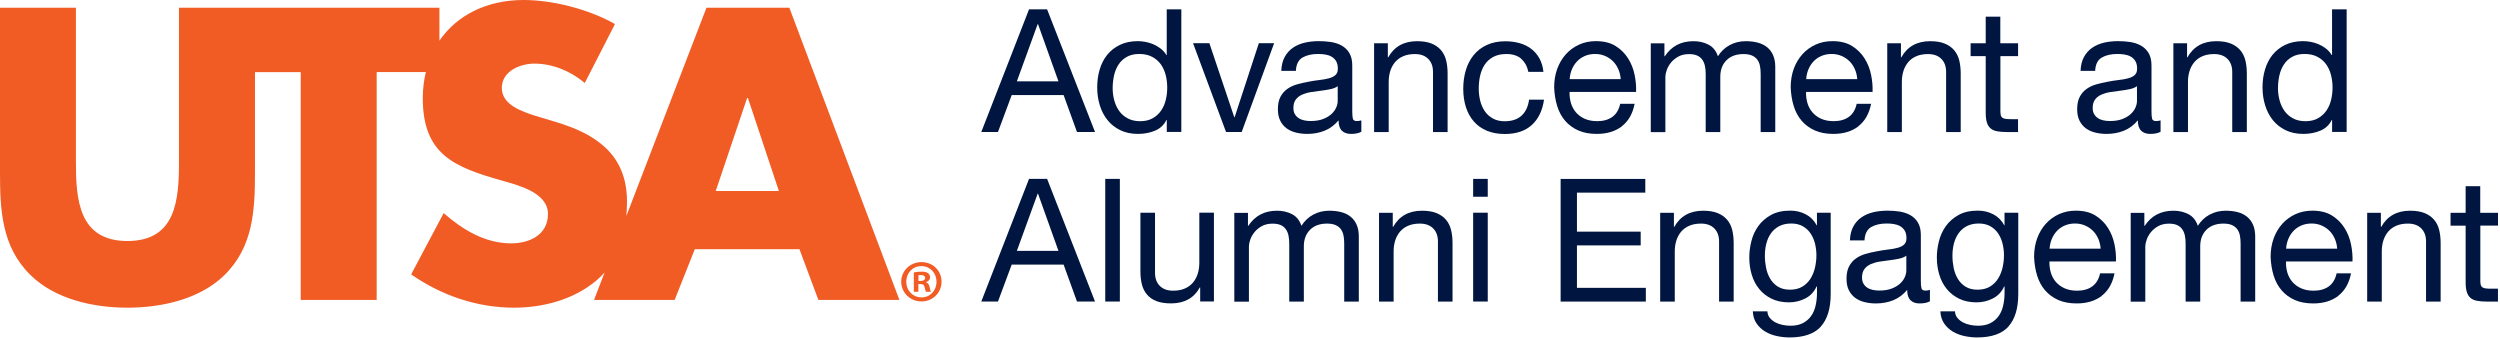 <svg width="553" height="75" viewBox="0 0 553 75" fill="none" xmlns="http://www.w3.org/2000/svg">
<path d="M156.27 1.71L138.55 47.77C138.64 46.71 138.69 45.64 138.69 44.58C138.69 34.12 131.75 29.58 122.74 26.92L118.46 25.63C115.55 24.69 111 23.23 111 19.46C111 15.69 115.12 14.07 118.2 14.07C122.32 14.07 126.26 15.78 129.35 18.35L136.03 5.32C130.28 2.06 122.32 0 115.8 0C107.74 0 101.08 3.33 97.2 9V1.71H39.59V35.74C39.59 44.15 38.99 53.31 28.19 53.31C17.39 53.31 16.79 44.14 16.79 35.74V1.71H0V38.06C0 46.37 0.34 54.6 6.77 60.86C12.17 66.18 20.66 68.06 28.2 68.06C35.74 68.06 44.23 66.18 49.63 60.86C56.06 54.6 56.4 46.37 56.4 38.06V15.95H66.52V66.35H83.32V15.94H94.2C93.77 17.74 93.52 19.65 93.52 21.68C93.52 34.2 100.46 36.94 111 39.94C114.61 40.97 121.21 42.6 121.21 47.32C121.21 52.04 117.01 53.83 113.06 53.83C107.32 53.83 102.35 50.83 98.14 47.14L90.95 60.69C97.55 65.32 105.52 68.06 113.66 68.06C120.17 68.06 126.95 66.27 132 61.98C132.63 61.44 133.21 60.87 133.74 60.27L131.4 66.35H149.23L153.69 55.12H176.84L181.03 66.35H198.95L174.6 1.71H156.26H156.27ZM158.32 42.25L165.26 21.68H165.44L172.29 42.25H158.32Z" fill="#F15B24"/>
<path d="M203.85 57.98H203.82C201.33 57.98 199.35 59.91 199.35 62.32C199.35 64.73 201.33 66.68 203.82 66.68C206.31 66.68 208.27 64.77 208.27 62.32C208.27 59.87 206.34 57.98 203.85 57.98ZM203.85 65.78C201.89 65.78 200.46 64.25 200.46 62.32C200.46 60.39 201.89 58.86 203.79 58.86H203.82C205.75 58.86 207.16 60.42 207.16 62.32C207.16 64.22 205.76 65.8 203.85 65.78V65.78Z" fill="#F15B24"/>
<path d="M204.83 62.45V62.4C205.36 62.24 205.73 61.87 205.73 61.37C205.73 60.97 205.54 60.62 205.31 60.44C204.99 60.22 204.62 60.09 203.8 60.09C203.09 60.09 202.54 60.18 202.14 60.25V64.55H203.14V62.83H203.62C204.17 62.83 204.44 63.04 204.51 63.52C204.64 64.03 204.73 64.39 204.86 64.55H205.94C205.83 64.42 205.75 64.15 205.63 63.49C205.5 62.91 205.25 62.57 204.83 62.44V62.45ZM203.64 62.14H203.16V60.89C203.27 60.86 203.45 60.84 203.72 60.84C204.36 60.84 204.64 61.11 204.64 61.5C204.64 61.95 204.19 62.14 203.64 62.14Z" fill="#F15B24"/>
<path d="M231.62 2.07L242.22 29.2H238.23L235.27 21.03H223.79L220.75 29.2H217.06L227.62 2.07H231.61H231.62ZM234.13 17.99L229.61 5.34H229.53L224.93 17.99H234.13V17.99Z" fill="#001641"/>
<path d="M258.09 29.2V26.54H258.01C257.48 27.63 256.64 28.42 255.5 28.9C254.36 29.38 253.11 29.62 251.74 29.62C250.22 29.62 248.9 29.34 247.77 28.78C246.64 28.22 245.71 27.48 244.96 26.54C244.21 25.6 243.65 24.51 243.27 23.27C242.89 22.03 242.7 20.71 242.7 19.32C242.7 17.93 242.88 16.61 243.25 15.37C243.62 14.13 244.17 13.05 244.92 12.12C245.67 11.2 246.6 10.46 247.73 9.92C248.86 9.38 250.17 9.1 251.66 9.1C252.17 9.1 252.71 9.15 253.29 9.25C253.87 9.35 254.45 9.52 255.04 9.76C255.62 10 256.17 10.32 256.69 10.71C257.21 11.1 257.65 11.59 258 12.17H258.08V2.06H261.31V29.19H258.08L258.09 29.2ZM246.48 22.23C246.72 23.1 247.09 23.88 247.58 24.57C248.07 25.25 248.71 25.8 249.48 26.2C250.25 26.61 251.16 26.81 252.2 26.81C253.24 26.81 254.21 26.6 254.97 26.16C255.73 25.73 256.35 25.17 256.83 24.47C257.31 23.77 257.66 22.98 257.87 22.09C258.09 21.2 258.19 20.3 258.19 19.39C258.19 18.43 258.08 17.5 257.85 16.6C257.62 15.7 257.26 14.91 256.77 14.22C256.28 13.54 255.64 12.99 254.85 12.57C254.06 12.15 253.11 11.94 252 11.94C250.89 11.94 249.99 12.16 249.23 12.59C248.47 13.02 247.86 13.59 247.41 14.3C246.95 15.01 246.62 15.82 246.42 16.73C246.22 17.64 246.12 18.58 246.12 19.54C246.12 20.45 246.24 21.34 246.48 22.22V22.23Z" fill="#001641"/>
<path d="M271.2 29.2L263.9 9.55H267.51L273.02 25.93H273.1L278.46 9.55H281.84L274.66 29.2H271.2V29.2Z" fill="#001641"/>
<path d="M301.15 29.13C300.59 29.46 299.82 29.62 298.83 29.62C297.99 29.62 297.33 29.39 296.83 28.92C296.34 28.45 296.09 27.69 296.09 26.62C295.2 27.68 294.17 28.45 292.99 28.92C291.81 29.39 290.54 29.62 289.17 29.62C288.28 29.62 287.44 29.52 286.64 29.32C285.84 29.12 285.15 28.8 284.57 28.37C283.99 27.94 283.53 27.38 283.18 26.68C282.84 25.98 282.67 25.14 282.67 24.15C282.67 23.04 282.86 22.12 283.24 21.41C283.62 20.7 284.12 20.12 284.74 19.68C285.36 19.24 286.07 18.9 286.87 18.67C287.67 18.44 288.49 18.25 289.32 18.1C290.21 17.92 291.05 17.79 291.85 17.7C292.65 17.61 293.35 17.49 293.96 17.32C294.57 17.16 295.05 16.92 295.4 16.6C295.75 16.28 295.93 15.82 295.93 15.21C295.93 14.5 295.8 13.93 295.53 13.5C295.26 13.07 294.92 12.74 294.5 12.51C294.08 12.28 293.61 12.13 293.09 12.05C292.57 11.97 292.06 11.94 291.55 11.94C290.18 11.94 289.04 12.2 288.13 12.72C287.22 13.24 286.72 14.22 286.65 15.67H283.42C283.47 14.45 283.72 13.43 284.18 12.59C284.64 11.75 285.24 11.08 286 10.56C286.76 10.04 287.63 9.67 288.6 9.44C289.58 9.21 290.62 9.1 291.74 9.1C292.63 9.1 293.51 9.16 294.38 9.29C295.25 9.42 296.05 9.68 296.76 10.07C297.47 10.46 298.04 11.01 298.47 11.72C298.9 12.43 299.12 13.35 299.12 14.49V24.58C299.12 25.34 299.16 25.89 299.25 26.25C299.34 26.6 299.64 26.78 300.14 26.78C300.42 26.78 300.75 26.73 301.13 26.63V29.14L301.15 29.13ZM295.91 19.06C295.5 19.36 294.97 19.58 294.31 19.72C293.65 19.86 292.96 19.97 292.24 20.06C291.52 20.15 290.79 20.25 290.06 20.36C289.32 20.47 288.67 20.66 288.08 20.91C287.5 21.16 287.02 21.52 286.65 21.99C286.28 22.46 286.1 23.09 286.1 23.9C286.1 24.43 286.21 24.88 286.42 25.24C286.63 25.6 286.91 25.9 287.26 26.13C287.6 26.36 288 26.52 288.46 26.62C288.92 26.72 289.4 26.77 289.9 26.77C290.96 26.77 291.88 26.63 292.64 26.34C293.4 26.05 294.02 25.68 294.5 25.24C294.98 24.8 295.34 24.32 295.56 23.8C295.79 23.28 295.9 22.8 295.9 22.34V19.05L295.91 19.06Z" fill="#001641"/>
<path d="M306.99 9.56V12.68H307.07C308.41 10.3 310.54 9.11 313.45 9.11C314.74 9.11 315.82 9.29 316.68 9.64C317.54 9.99 318.24 10.49 318.77 11.12C319.3 11.75 319.68 12.51 319.89 13.38C320.1 14.25 320.21 15.22 320.21 16.29V29.21H316.98V15.91C316.98 14.69 316.63 13.73 315.92 13.02C315.21 12.31 314.23 11.96 312.99 11.96C312 11.96 311.15 12.11 310.43 12.42C309.71 12.72 309.11 13.15 308.62 13.71C308.14 14.27 307.78 14.92 307.54 15.67C307.3 16.42 307.18 17.23 307.18 18.12V29.22H303.95V9.57H306.99V9.56Z" fill="#001641"/>
<path d="M336.49 12.98C335.68 12.3 334.59 11.95 333.22 11.95C332.05 11.95 331.08 12.17 330.29 12.6C329.5 13.03 328.88 13.6 328.41 14.31C327.94 15.02 327.61 15.84 327.4 16.76C327.19 17.68 327.1 18.64 327.1 19.63C327.1 20.54 327.21 21.43 327.42 22.29C327.64 23.15 327.97 23.92 328.43 24.59C328.89 25.26 329.48 25.8 330.22 26.21C330.95 26.62 331.83 26.82 332.84 26.82C334.44 26.82 335.68 26.4 336.58 25.57C337.48 24.73 338.03 23.56 338.23 22.04H341.54C341.19 24.47 340.28 26.35 338.82 27.66C337.36 28.98 335.38 29.64 332.87 29.64C331.37 29.64 330.05 29.4 328.9 28.92C327.75 28.44 326.78 27.76 326.01 26.87C325.24 25.98 324.65 24.93 324.26 23.7C323.87 22.47 323.67 21.12 323.67 19.65C323.67 18.18 323.86 16.81 324.24 15.53C324.62 14.25 325.2 13.14 325.97 12.19C326.74 11.24 327.71 10.49 328.88 9.95C330.04 9.41 331.4 9.13 332.95 9.13C334.06 9.13 335.11 9.26 336.08 9.53C337.06 9.8 337.92 10.21 338.66 10.77C339.41 11.33 340.02 12.03 340.5 12.88C340.98 13.73 341.28 14.74 341.41 15.9H338.07C337.82 14.66 337.28 13.7 336.47 13.01L336.49 12.98Z" fill="#001641"/>
<path d="M358.76 27.95C357.29 29.06 355.44 29.62 353.21 29.62C351.64 29.62 350.28 29.37 349.13 28.86C347.98 28.35 347.01 27.64 346.22 26.73C345.43 25.82 344.85 24.73 344.45 23.46C344.06 22.19 343.84 20.81 343.78 19.32C343.78 17.83 344.01 16.46 344.46 15.22C344.92 13.98 345.56 12.9 346.38 11.99C347.2 11.08 348.18 10.37 349.31 9.86C350.44 9.35 351.67 9.1 353.02 9.1C354.77 9.1 356.22 9.46 357.37 10.18C358.52 10.9 359.45 11.82 360.14 12.93C360.84 14.05 361.32 15.26 361.58 16.58C361.85 17.9 361.95 19.15 361.9 20.34H347.19C347.16 21.2 347.27 22.02 347.49 22.79C347.72 23.56 348.09 24.25 348.59 24.84C349.1 25.44 349.74 25.91 350.53 26.27C351.32 26.62 352.24 26.8 353.3 26.8C354.67 26.8 355.79 26.48 356.66 25.85C357.53 25.22 358.11 24.25 358.39 22.96H361.58C361.15 25.16 360.2 26.82 358.73 27.94L358.76 27.95ZM357.98 15.33C357.69 14.65 357.3 14.06 356.8 13.56C356.3 13.06 355.72 12.67 355.05 12.38C354.38 12.09 353.64 11.94 352.83 11.94C352.02 11.94 351.24 12.09 350.57 12.38C349.9 12.67 349.32 13.07 348.84 13.58C348.36 14.09 347.98 14.68 347.7 15.35C347.42 16.02 347.26 16.74 347.21 17.5H358.5C358.45 16.74 358.28 16.02 357.99 15.33H357.98Z" fill="#001641"/>
<path d="M368.17 9.56V12.45H368.25C369.72 10.22 371.83 9.11 374.6 9.11C375.82 9.11 376.92 9.36 377.91 9.87C378.9 10.38 379.6 11.24 380 12.45C380.66 11.39 381.53 10.56 382.6 9.98C383.68 9.4 384.86 9.11 386.15 9.11C387.14 9.11 388.03 9.22 388.83 9.43C389.63 9.65 390.31 9.98 390.88 10.44C391.45 10.9 391.89 11.48 392.21 12.21C392.53 12.93 392.69 13.8 392.69 14.81V29.21H389.46V16.33C389.46 15.72 389.41 15.15 389.31 14.62C389.21 14.09 389.02 13.63 388.74 13.23C388.46 12.84 388.08 12.53 387.58 12.3C387.08 12.07 386.45 11.96 385.66 11.96C384.06 11.96 382.81 12.42 381.9 13.33C380.99 14.24 380.53 15.46 380.53 16.98V29.22H377.3V16.34C377.3 15.71 377.24 15.12 377.13 14.59C377.02 14.06 376.82 13.6 376.54 13.2C376.26 12.81 375.89 12.5 375.42 12.29C374.95 12.08 374.35 11.97 373.61 11.97C372.67 11.97 371.87 12.16 371.2 12.54C370.53 12.92 369.98 13.38 369.57 13.91C369.15 14.44 368.85 14.99 368.66 15.56C368.47 16.13 368.38 16.6 368.38 16.99V29.23H365.15V9.58H368.19L368.17 9.56Z" fill="#001641"/>
<path d="M411.08 27.95C409.61 29.06 407.76 29.62 405.53 29.62C403.96 29.62 402.6 29.37 401.45 28.86C400.3 28.35 399.33 27.64 398.54 26.73C397.75 25.82 397.17 24.73 396.77 23.46C396.38 22.19 396.16 20.81 396.1 19.32C396.1 17.83 396.33 16.46 396.78 15.22C397.23 13.98 397.88 12.9 398.7 11.99C399.52 11.08 400.5 10.37 401.63 9.86C402.76 9.35 403.99 9.1 405.33 9.1C407.08 9.1 408.53 9.46 409.68 10.18C410.83 10.9 411.76 11.82 412.45 12.93C413.15 14.05 413.63 15.26 413.89 16.58C414.16 17.9 414.26 19.15 414.21 20.34H399.5C399.47 21.2 399.58 22.02 399.8 22.79C400.03 23.56 400.39 24.25 400.9 24.84C401.41 25.44 402.05 25.91 402.84 26.27C403.63 26.62 404.55 26.8 405.61 26.8C406.98 26.8 408.1 26.48 408.97 25.85C409.84 25.22 410.42 24.25 410.7 22.96H413.89C413.46 25.16 412.51 26.82 411.04 27.94L411.08 27.95ZM410.3 15.33C410.01 14.65 409.62 14.06 409.12 13.56C408.63 13.07 408.04 12.67 407.37 12.38C406.7 12.09 405.96 11.94 405.15 11.94C404.34 11.94 403.56 12.09 402.89 12.38C402.22 12.67 401.64 13.07 401.16 13.58C400.68 14.09 400.3 14.68 400.02 15.35C399.74 16.02 399.58 16.74 399.53 17.5H410.82C410.77 16.74 410.6 16.02 410.31 15.33H410.3Z" fill="#001641"/>
<path d="M420.49 9.56V12.68H420.57C421.91 10.3 424.04 9.11 426.95 9.11C428.24 9.11 429.32 9.29 430.18 9.64C431.04 9.99 431.74 10.49 432.27 11.12C432.8 11.75 433.18 12.51 433.39 13.38C433.6 14.25 433.71 15.22 433.71 16.29V29.21H430.48V15.91C430.48 14.69 430.13 13.73 429.42 13.02C428.71 12.31 427.73 11.96 426.49 11.96C425.5 11.96 424.65 12.11 423.93 12.42C423.21 12.72 422.61 13.15 422.13 13.71C421.65 14.27 421.29 14.92 421.05 15.67C420.81 16.42 420.69 17.23 420.69 18.12V29.22H417.46V9.57H420.5L420.49 9.56Z" fill="#001641"/>
<path d="M446.4 9.56V12.41H442.49V24.61C442.49 24.99 442.52 25.29 442.58 25.52C442.64 25.75 442.76 25.93 442.94 26.05C443.12 26.18 443.36 26.26 443.68 26.3C444 26.34 444.41 26.36 444.91 26.36H446.39V29.21H443.92C443.08 29.21 442.37 29.15 441.77 29.04C441.17 28.93 440.69 28.72 440.33 28.41C439.96 28.11 439.69 27.68 439.51 27.12C439.33 26.56 439.24 25.83 439.24 24.92V12.42H435.9V9.57H439.24V3.68H442.47V9.57H446.38L446.4 9.56Z" fill="#001641"/>
<path d="M477.94 29.13C477.38 29.46 476.61 29.62 475.62 29.62C474.78 29.62 474.12 29.39 473.63 28.92C473.14 28.45 472.89 27.69 472.89 26.62C472 27.68 470.97 28.45 469.79 28.92C468.61 29.39 467.34 29.62 465.97 29.62C465.08 29.62 464.24 29.52 463.44 29.32C462.64 29.12 461.95 28.8 461.37 28.37C460.79 27.94 460.33 27.38 459.98 26.68C459.63 25.98 459.47 25.14 459.47 24.15C459.47 23.04 459.66 22.12 460.04 21.41C460.42 20.7 460.92 20.12 461.54 19.68C462.16 19.24 462.87 18.9 463.67 18.67C464.47 18.44 465.28 18.25 466.12 18.1C467.01 17.92 467.85 17.79 468.65 17.7C469.45 17.61 470.15 17.49 470.76 17.32C471.37 17.16 471.85 16.92 472.2 16.6C472.55 16.28 472.73 15.82 472.73 15.21C472.73 14.5 472.6 13.93 472.33 13.5C472.06 13.07 471.72 12.74 471.3 12.51C470.88 12.28 470.41 12.13 469.89 12.05C469.37 11.97 468.86 11.94 468.35 11.94C466.98 11.94 465.84 12.2 464.93 12.72C464.02 13.24 463.52 14.22 463.45 15.67H460.22C460.27 14.45 460.52 13.43 460.98 12.59C461.44 11.75 462.04 11.08 462.8 10.56C463.56 10.04 464.43 9.67 465.4 9.44C466.37 9.21 467.42 9.1 468.53 9.1C469.42 9.1 470.3 9.16 471.17 9.29C472.04 9.42 472.84 9.68 473.55 10.07C474.26 10.46 474.83 11.01 475.26 11.72C475.69 12.43 475.91 13.35 475.91 14.49V24.58C475.91 25.34 475.95 25.89 476.04 26.25C476.13 26.61 476.43 26.78 476.93 26.78C477.21 26.78 477.54 26.73 477.92 26.63V29.14L477.94 29.13ZM472.7 19.06C472.29 19.36 471.76 19.58 471.1 19.72C470.44 19.86 469.75 19.97 469.03 20.06C468.31 20.15 467.58 20.25 466.85 20.36C466.11 20.47 465.46 20.66 464.87 20.91C464.29 21.16 463.81 21.52 463.45 21.99C463.09 22.46 462.9 23.09 462.9 23.9C462.9 24.43 463.01 24.88 463.22 25.24C463.43 25.61 463.71 25.9 464.06 26.13C464.4 26.36 464.8 26.52 465.26 26.62C465.72 26.72 466.2 26.77 466.7 26.77C467.76 26.77 468.68 26.63 469.44 26.34C470.2 26.05 470.82 25.68 471.3 25.24C471.78 24.8 472.14 24.32 472.36 23.8C472.59 23.28 472.7 22.8 472.7 22.34V19.05V19.06Z" fill="#001641"/>
<path d="M483.78 9.56V12.68H483.86C485.2 10.3 487.33 9.11 490.24 9.11C491.53 9.11 492.61 9.29 493.47 9.64C494.33 9.99 495.03 10.49 495.56 11.12C496.09 11.75 496.47 12.51 496.68 13.38C496.89 14.25 497 15.22 497 16.29V29.21H493.77V15.91C493.77 14.69 493.42 13.73 492.71 13.02C492 12.31 491.02 11.96 489.78 11.96C488.79 11.96 487.94 12.11 487.22 12.42C486.5 12.72 485.9 13.15 485.42 13.71C484.94 14.27 484.58 14.92 484.34 15.67C484.1 16.42 483.98 17.23 483.98 18.12V29.22H480.75V9.57H483.79L483.78 9.56Z" fill="#001641"/>
<path d="M515.86 29.2V26.54H515.78C515.25 27.63 514.41 28.42 513.27 28.9C512.13 29.38 510.88 29.62 509.51 29.62C507.99 29.62 506.67 29.34 505.54 28.78C504.41 28.22 503.47 27.48 502.73 26.54C501.98 25.6 501.42 24.51 501.04 23.27C500.66 22.03 500.47 20.71 500.47 19.32C500.47 17.93 500.65 16.61 501.02 15.37C501.39 14.13 501.94 13.05 502.69 12.12C503.44 11.2 504.37 10.46 505.5 9.92C506.63 9.38 507.94 9.1 509.43 9.1C509.94 9.1 510.48 9.15 511.06 9.25C511.64 9.35 512.23 9.52 512.81 9.76C513.39 10 513.94 10.32 514.46 10.71C514.98 11.1 515.42 11.59 515.77 12.17H515.85V2.06H519.08V29.19H515.85L515.86 29.2ZM504.25 22.23C504.49 23.1 504.86 23.88 505.35 24.57C505.84 25.25 506.48 25.8 507.25 26.2C508.02 26.61 508.93 26.81 509.97 26.81C511.01 26.81 511.98 26.6 512.74 26.16C513.5 25.73 514.12 25.17 514.6 24.47C515.08 23.77 515.43 22.98 515.64 22.09C515.85 21.2 515.96 20.3 515.96 19.39C515.96 18.43 515.85 17.5 515.62 16.6C515.39 15.7 515.03 14.91 514.54 14.22C514.05 13.54 513.41 12.99 512.62 12.57C511.83 12.15 510.88 11.94 509.77 11.94C508.66 11.94 507.76 12.16 507 12.59C506.24 13.02 505.63 13.59 505.18 14.3C504.72 15.01 504.39 15.82 504.19 16.73C503.99 17.64 503.89 18.58 503.89 19.54C503.89 20.45 504.01 21.34 504.25 22.22V22.23Z" fill="#001641"/>
<path d="M231.62 39.57L242.22 66.7H238.23L235.27 58.53H223.79L220.75 66.7H217.06L227.62 39.57H231.61H231.62ZM234.13 55.49L229.61 42.84H229.53L224.93 55.49H234.13V55.49Z" fill="#001641"/>
<path d="M247.71 39.57V66.7H244.48V39.57H247.71Z" fill="#001641"/>
<path d="M265.48 66.7V63.58H265.4C264.72 64.8 263.84 65.69 262.78 66.26C261.72 66.83 260.46 67.11 259.02 67.11C257.73 67.11 256.65 66.94 255.79 66.6C254.93 66.26 254.23 65.77 253.7 65.14C253.17 64.51 252.79 63.75 252.58 62.88C252.36 62.01 252.26 61.04 252.26 59.97V47.05H255.49V60.35C255.49 61.57 255.84 62.53 256.55 63.24C257.26 63.95 258.23 64.3 259.48 64.3C260.47 64.3 261.32 64.15 262.04 63.84C262.76 63.54 263.36 63.11 263.85 62.55C264.33 61.99 264.69 61.34 264.93 60.59C265.17 59.84 265.29 59.03 265.29 58.14V47.04H268.52V66.69H265.48V66.7Z" fill="#001641"/>
<path d="M276.05 47.06V49.95H276.13C277.6 47.72 279.71 46.61 282.48 46.61C283.7 46.61 284.8 46.86 285.79 47.37C286.78 47.88 287.47 48.74 287.88 49.95C288.54 48.89 289.41 48.06 290.48 47.48C291.56 46.9 292.74 46.61 294.03 46.61C295.02 46.61 295.91 46.72 296.71 46.93C297.51 47.14 298.19 47.48 298.76 47.94C299.33 48.4 299.77 48.98 300.09 49.71C300.41 50.43 300.57 51.3 300.57 52.31V66.71H297.34V53.83C297.34 53.22 297.29 52.65 297.19 52.12C297.09 51.59 296.9 51.13 296.62 50.73C296.34 50.34 295.96 50.03 295.46 49.8C294.96 49.57 294.33 49.46 293.54 49.46C291.94 49.46 290.69 49.92 289.78 50.83C288.87 51.74 288.41 52.96 288.41 54.48V66.72H285.18V53.84C285.18 53.21 285.12 52.62 285.01 52.09C284.9 51.56 284.7 51.1 284.42 50.7C284.14 50.31 283.77 50 283.3 49.79C282.83 49.58 282.23 49.47 281.49 49.47C280.55 49.47 279.75 49.66 279.08 50.04C278.41 50.42 277.86 50.88 277.45 51.41C277.03 51.94 276.73 52.49 276.54 53.06C276.35 53.63 276.26 54.1 276.26 54.49V66.73H273.03V47.08H276.07L276.05 47.06Z" fill="#001641"/>
<path d="M308.08 47.06V50.18H308.16C309.5 47.8 311.63 46.61 314.54 46.61C315.83 46.61 316.91 46.79 317.77 47.14C318.63 47.49 319.33 47.99 319.86 48.62C320.39 49.25 320.77 50.01 320.98 50.88C321.19 51.75 321.3 52.72 321.3 53.79V66.71H318.07V53.41C318.07 52.19 317.72 51.23 317.01 50.52C316.3 49.81 315.32 49.46 314.08 49.46C313.09 49.46 312.24 49.61 311.52 49.92C310.8 50.22 310.2 50.65 309.71 51.21C309.23 51.77 308.87 52.42 308.63 53.17C308.39 53.92 308.27 54.73 308.27 55.62V66.72H305.04V47.07H308.08V47.06Z" fill="#001641"/>
<path d="M325.86 43.52V39.57H329.09V43.52H325.86ZM329.09 47.05V66.7H325.86V47.05H329.09V47.05Z" fill="#001641"/>
<path d="M363.94 39.57V42.61H348.82V51.24H362.92V54.28H348.82V63.67H364.06V66.71H345.21V39.58H363.94V39.57Z" fill="#001641"/>
<path d="M370.27 47.06V50.18H370.35C371.69 47.8 373.82 46.61 376.73 46.61C378.02 46.61 379.1 46.79 379.96 47.14C380.82 47.49 381.52 47.99 382.05 48.62C382.58 49.25 382.96 50.01 383.17 50.88C383.38 51.75 383.49 52.72 383.49 53.79V66.71H380.26V53.41C380.26 52.19 379.9 51.23 379.2 50.52C378.49 49.81 377.51 49.46 376.27 49.46C375.28 49.46 374.43 49.61 373.71 49.92C372.99 50.22 372.39 50.65 371.9 51.21C371.42 51.77 371.06 52.42 370.82 53.17C370.58 53.92 370.46 54.73 370.46 55.62V66.72H367.23V47.07H370.27V47.06Z" fill="#001641"/>
<path d="M402.77 72.25C401.3 73.85 399 74.64 395.85 74.64C394.94 74.64 394.01 74.54 393.06 74.34C392.11 74.14 391.25 73.81 390.48 73.35C389.71 72.89 389.07 72.3 388.56 71.56C388.05 70.82 387.77 69.93 387.72 68.86H390.95C390.97 69.44 391.16 69.94 391.5 70.34C391.84 70.74 392.26 71.07 392.75 71.33C393.24 71.58 393.78 71.77 394.37 71.88C394.95 71.99 395.51 72.05 396.04 72.05C397.1 72.05 398 71.87 398.74 71.5C399.47 71.13 400.08 70.63 400.56 69.98C401.04 69.33 401.39 68.55 401.6 67.64C401.82 66.73 401.92 65.73 401.92 64.64V63.35H401.84C401.28 64.57 400.44 65.46 399.31 66.03C398.18 66.6 396.98 66.88 395.72 66.88C394.25 66.88 392.97 66.61 391.88 66.08C390.79 65.55 389.88 64.83 389.14 63.93C388.4 63.03 387.85 61.98 387.49 60.78C387.12 59.58 386.94 58.3 386.94 56.96C386.94 55.79 387.09 54.6 387.4 53.37C387.7 52.14 388.21 51.03 388.92 50.03C389.63 49.03 390.57 48.21 391.73 47.56C392.9 46.91 394.33 46.59 396.02 46.59C397.26 46.59 398.4 46.86 399.44 47.41C400.48 47.96 401.29 48.77 401.87 49.86H401.91V47.05H404.95V65.02C404.95 68.24 404.21 70.64 402.75 72.24L402.77 72.25ZM398.65 63.42C399.4 62.98 400 62.39 400.46 61.67C400.92 60.95 401.25 60.13 401.47 59.22C401.68 58.31 401.79 57.4 401.79 56.48C401.79 55.62 401.69 54.77 401.49 53.93C401.29 53.09 400.96 52.34 400.52 51.67C400.08 51 399.5 50.46 398.79 50.05C398.08 49.65 397.22 49.44 396.21 49.44C395.2 49.44 394.29 49.64 393.55 50.03C392.81 50.42 392.21 50.95 391.74 51.61C391.27 52.27 390.93 53.03 390.71 53.89C390.49 54.75 390.39 55.65 390.39 56.59C390.39 57.48 390.48 58.36 390.66 59.25C390.84 60.14 391.14 60.94 391.57 61.66C392 62.38 392.57 62.97 393.28 63.41C393.99 63.85 394.88 64.08 395.94 64.08C397 64.08 397.91 63.86 398.66 63.41L398.65 63.42Z" fill="#001641"/>
<path d="M426.92 66.63C426.36 66.96 425.59 67.12 424.6 67.12C423.76 67.12 423.1 66.89 422.61 66.42C422.12 65.95 421.87 65.19 421.87 64.12C420.98 65.18 419.95 65.95 418.77 66.42C417.59 66.89 416.32 67.12 414.95 67.12C414.06 67.12 413.22 67.02 412.42 66.82C411.62 66.62 410.93 66.3 410.35 65.87C409.77 65.44 409.31 64.88 408.96 64.18C408.61 63.48 408.45 62.64 408.45 61.65C408.45 60.54 408.64 59.62 409.02 58.91C409.4 58.2 409.9 57.62 410.52 57.18C411.14 56.74 411.85 56.4 412.65 56.17C413.45 55.94 414.26 55.75 415.1 55.6C415.99 55.42 416.83 55.29 417.63 55.2C418.43 55.11 419.13 54.99 419.74 54.82C420.35 54.66 420.83 54.42 421.18 54.1C421.53 53.78 421.71 53.32 421.71 52.71C421.71 52 421.58 51.43 421.31 51C421.04 50.57 420.7 50.24 420.28 50.01C419.86 49.78 419.39 49.63 418.87 49.55C418.35 49.47 417.84 49.44 417.33 49.44C415.96 49.44 414.82 49.7 413.91 50.22C413 50.74 412.5 51.72 412.43 53.17H409.2C409.25 51.95 409.5 50.93 409.96 50.09C410.42 49.25 411.02 48.58 411.78 48.06C412.54 47.54 413.41 47.17 414.38 46.94C415.35 46.71 416.4 46.6 417.51 46.6C418.4 46.6 419.28 46.66 420.15 46.79C421.02 46.92 421.82 47.18 422.53 47.57C423.24 47.96 423.81 48.51 424.24 49.22C424.67 49.93 424.89 50.85 424.89 51.99V62.08C424.89 62.84 424.93 63.39 425.02 63.75C425.11 64.11 425.41 64.28 425.91 64.28C426.19 64.28 426.52 64.23 426.9 64.13V66.64L426.92 66.63ZM421.68 56.56C421.27 56.86 420.74 57.08 420.08 57.22C419.42 57.36 418.73 57.47 418.01 57.56C417.29 57.65 416.56 57.75 415.83 57.86C415.09 57.97 414.44 58.16 413.85 58.41C413.27 58.66 412.79 59.02 412.43 59.49C412.07 59.96 411.88 60.59 411.88 61.4C411.88 61.93 411.99 62.38 412.2 62.74C412.41 63.11 412.69 63.4 413.04 63.63C413.38 63.86 413.78 64.02 414.24 64.12C414.7 64.22 415.18 64.27 415.68 64.27C416.74 64.27 417.66 64.13 418.42 63.84C419.18 63.55 419.8 63.18 420.28 62.74C420.76 62.3 421.12 61.82 421.34 61.3C421.57 60.78 421.68 60.3 421.68 59.84V56.55V56.56Z" fill="#001641"/>
<path d="M444.26 72.25C442.79 73.85 440.49 74.64 437.34 74.64C436.43 74.64 435.5 74.54 434.55 74.34C433.6 74.14 432.74 73.81 431.97 73.35C431.2 72.89 430.56 72.3 430.05 71.56C429.54 70.82 429.26 69.93 429.21 68.86H432.44C432.46 69.44 432.65 69.94 432.99 70.34C433.33 70.74 433.75 71.07 434.24 71.33C434.73 71.58 435.27 71.77 435.86 71.88C436.44 71.99 437 72.05 437.53 72.05C438.59 72.05 439.49 71.87 440.23 71.5C440.96 71.13 441.57 70.63 442.05 69.98C442.53 69.33 442.88 68.55 443.09 67.64C443.31 66.73 443.41 65.73 443.41 64.64V63.35H443.33C442.77 64.57 441.93 65.46 440.8 66.03C439.67 66.6 438.47 66.88 437.21 66.88C435.74 66.88 434.46 66.61 433.37 66.08C432.28 65.55 431.37 64.83 430.63 63.93C429.89 63.03 429.34 61.98 428.98 60.78C428.61 59.58 428.43 58.3 428.43 56.96C428.43 55.79 428.58 54.6 428.89 53.37C429.19 52.14 429.7 51.03 430.41 50.03C431.12 49.03 432.06 48.21 433.22 47.56C434.39 46.91 435.82 46.59 437.51 46.59C438.75 46.59 439.89 46.86 440.93 47.41C441.97 47.96 442.78 48.77 443.36 49.86H443.4V47.05H446.44V65.02C446.44 68.24 445.7 70.64 444.24 72.24L444.26 72.25ZM440.14 63.42C440.89 62.98 441.49 62.39 441.95 61.67C442.41 60.95 442.74 60.13 442.96 59.22C443.17 58.31 443.28 57.4 443.28 56.48C443.28 55.62 443.18 54.77 442.98 53.93C442.78 53.09 442.45 52.34 442.01 51.67C441.57 51 440.99 50.46 440.28 50.05C439.57 49.65 438.71 49.44 437.7 49.44C436.69 49.44 435.78 49.64 435.04 50.03C434.3 50.42 433.7 50.95 433.23 51.61C432.76 52.27 432.42 53.03 432.2 53.89C431.98 54.75 431.88 55.65 431.88 56.59C431.88 57.48 431.97 58.36 432.15 59.25C432.33 60.14 432.63 60.94 433.06 61.66C433.49 62.38 434.06 62.97 434.77 63.41C435.48 63.85 436.37 64.08 437.43 64.08C438.49 64.08 439.4 63.86 440.15 63.41L440.14 63.42Z" fill="#001641"/>
<path d="M464.92 65.45C463.45 66.56 461.6 67.12 459.37 67.12C457.8 67.12 456.44 66.87 455.29 66.36C454.14 65.85 453.17 65.14 452.38 64.23C451.59 63.32 451.01 62.23 450.61 60.96C450.22 59.69 450 58.31 449.94 56.82C449.94 55.33 450.17 53.96 450.62 52.72C451.07 51.48 451.72 50.4 452.54 49.49C453.36 48.58 454.34 47.87 455.47 47.36C456.6 46.85 457.83 46.6 459.17 46.6C460.92 46.6 462.37 46.96 463.52 47.68C464.67 48.4 465.6 49.32 466.29 50.43C466.99 51.55 467.47 52.76 467.73 54.08C468 55.4 468.1 56.65 468.05 57.84H453.34C453.31 58.7 453.42 59.52 453.64 60.29C453.87 61.06 454.23 61.75 454.74 62.34C455.25 62.94 455.89 63.41 456.68 63.77C457.47 64.12 458.39 64.3 459.45 64.3C460.82 64.3 461.94 63.98 462.81 63.35C463.68 62.72 464.26 61.75 464.54 60.46H467.73C467.3 62.66 466.35 64.32 464.88 65.44L464.92 65.45ZM464.14 52.83C463.85 52.15 463.46 51.56 462.96 51.06C462.47 50.57 461.88 50.17 461.21 49.88C460.54 49.59 459.8 49.44 458.99 49.44C458.18 49.44 457.4 49.59 456.73 49.88C456.06 50.17 455.48 50.57 455 51.08C454.52 51.59 454.14 52.18 453.86 52.85C453.58 53.52 453.42 54.24 453.37 55H464.66C464.61 54.24 464.44 53.52 464.15 52.83H464.14Z" fill="#001641"/>
<path d="M474.33 47.06V49.95H474.41C475.88 47.72 477.99 46.61 480.76 46.61C481.98 46.61 483.08 46.86 484.07 47.37C485.06 47.88 485.75 48.74 486.16 49.95C486.82 48.89 487.69 48.06 488.76 47.48C489.84 46.9 491.02 46.61 492.31 46.61C493.3 46.61 494.19 46.72 494.99 46.93C495.79 47.14 496.47 47.48 497.04 47.94C497.61 48.4 498.05 48.98 498.37 49.71C498.69 50.43 498.85 51.3 498.85 52.31V66.71H495.62V53.83C495.62 53.22 495.57 52.65 495.47 52.12C495.37 51.59 495.18 51.13 494.9 50.73C494.62 50.34 494.23 50.03 493.74 49.8C493.25 49.57 492.61 49.46 491.82 49.46C490.22 49.46 488.97 49.92 488.06 50.83C487.15 51.74 486.69 52.96 486.69 54.48V66.72H483.46V53.84C483.46 53.21 483.4 52.62 483.29 52.09C483.18 51.56 482.98 51.1 482.7 50.7C482.42 50.31 482.05 50 481.58 49.79C481.11 49.58 480.51 49.47 479.78 49.47C478.84 49.47 478.04 49.66 477.37 50.04C476.7 50.42 476.15 50.88 475.74 51.41C475.32 51.94 475.02 52.49 474.83 53.06C474.64 53.63 474.54 54.1 474.54 54.49V66.73H471.31V47.08H474.35L474.33 47.06Z" fill="#001641"/>
<path d="M517.24 65.45C515.77 66.56 513.92 67.12 511.69 67.12C510.12 67.12 508.76 66.87 507.61 66.36C506.46 65.85 505.49 65.14 504.7 64.23C503.91 63.32 503.33 62.23 502.93 60.96C502.54 59.69 502.32 58.31 502.26 56.82C502.26 55.33 502.49 53.96 502.94 52.72C503.39 51.48 504.04 50.4 504.86 49.49C505.68 48.58 506.66 47.87 507.79 47.36C508.92 46.85 510.15 46.6 511.49 46.6C513.24 46.6 514.69 46.96 515.84 47.68C516.99 48.4 517.92 49.32 518.61 50.43C519.31 51.55 519.79 52.76 520.05 54.08C520.32 55.4 520.42 56.65 520.37 57.84H505.66C505.63 58.7 505.74 59.52 505.96 60.29C506.19 61.06 506.55 61.75 507.06 62.34C507.57 62.94 508.21 63.41 509 63.77C509.79 64.12 510.71 64.3 511.77 64.3C513.14 64.3 514.26 63.98 515.13 63.35C516 62.72 516.58 61.75 516.86 60.46H520.05C519.62 62.66 518.67 64.32 517.2 65.44L517.24 65.45ZM516.46 52.83C516.17 52.15 515.78 51.56 515.28 51.06C514.79 50.57 514.2 50.17 513.53 49.88C512.86 49.59 512.12 49.44 511.31 49.44C510.5 49.44 509.72 49.59 509.05 49.88C508.38 50.17 507.8 50.57 507.32 51.08C506.84 51.59 506.46 52.18 506.18 52.85C505.9 53.52 505.74 54.24 505.69 55H516.98C516.93 54.24 516.76 53.52 516.47 52.83H516.46Z" fill="#001641"/>
<path d="M526.65 47.06V50.18H526.73C528.07 47.8 530.2 46.61 533.11 46.61C534.4 46.61 535.48 46.79 536.34 47.14C537.2 47.49 537.9 47.99 538.43 48.62C538.96 49.25 539.34 50.01 539.55 50.88C539.76 51.75 539.87 52.72 539.87 53.79V66.71H536.64V53.41C536.64 52.19 536.29 51.23 535.58 50.52C534.87 49.81 533.89 49.46 532.65 49.46C531.66 49.46 530.81 49.61 530.09 49.92C529.37 50.22 528.77 50.65 528.29 51.21C527.81 51.77 527.45 52.42 527.21 53.17C526.97 53.92 526.85 54.73 526.85 55.62V66.72H523.62V47.07H526.66L526.65 47.06Z" fill="#001641"/>
<path d="M552.56 47.06V49.91H548.65V62.11C548.65 62.49 548.68 62.79 548.74 63.02C548.8 63.25 548.92 63.43 549.1 63.55C549.28 63.68 549.52 63.76 549.84 63.8C550.16 63.84 550.57 63.86 551.07 63.86H552.55V66.71H550.08C549.24 66.71 548.53 66.65 547.93 66.54C547.33 66.43 546.85 66.22 546.49 65.91C546.12 65.61 545.85 65.18 545.67 64.62C545.49 64.06 545.4 63.33 545.4 62.42V49.92H542.06V47.07H545.4V41.18H548.63V47.07H552.54L552.56 47.06Z" fill="#001641"/>
</svg>
